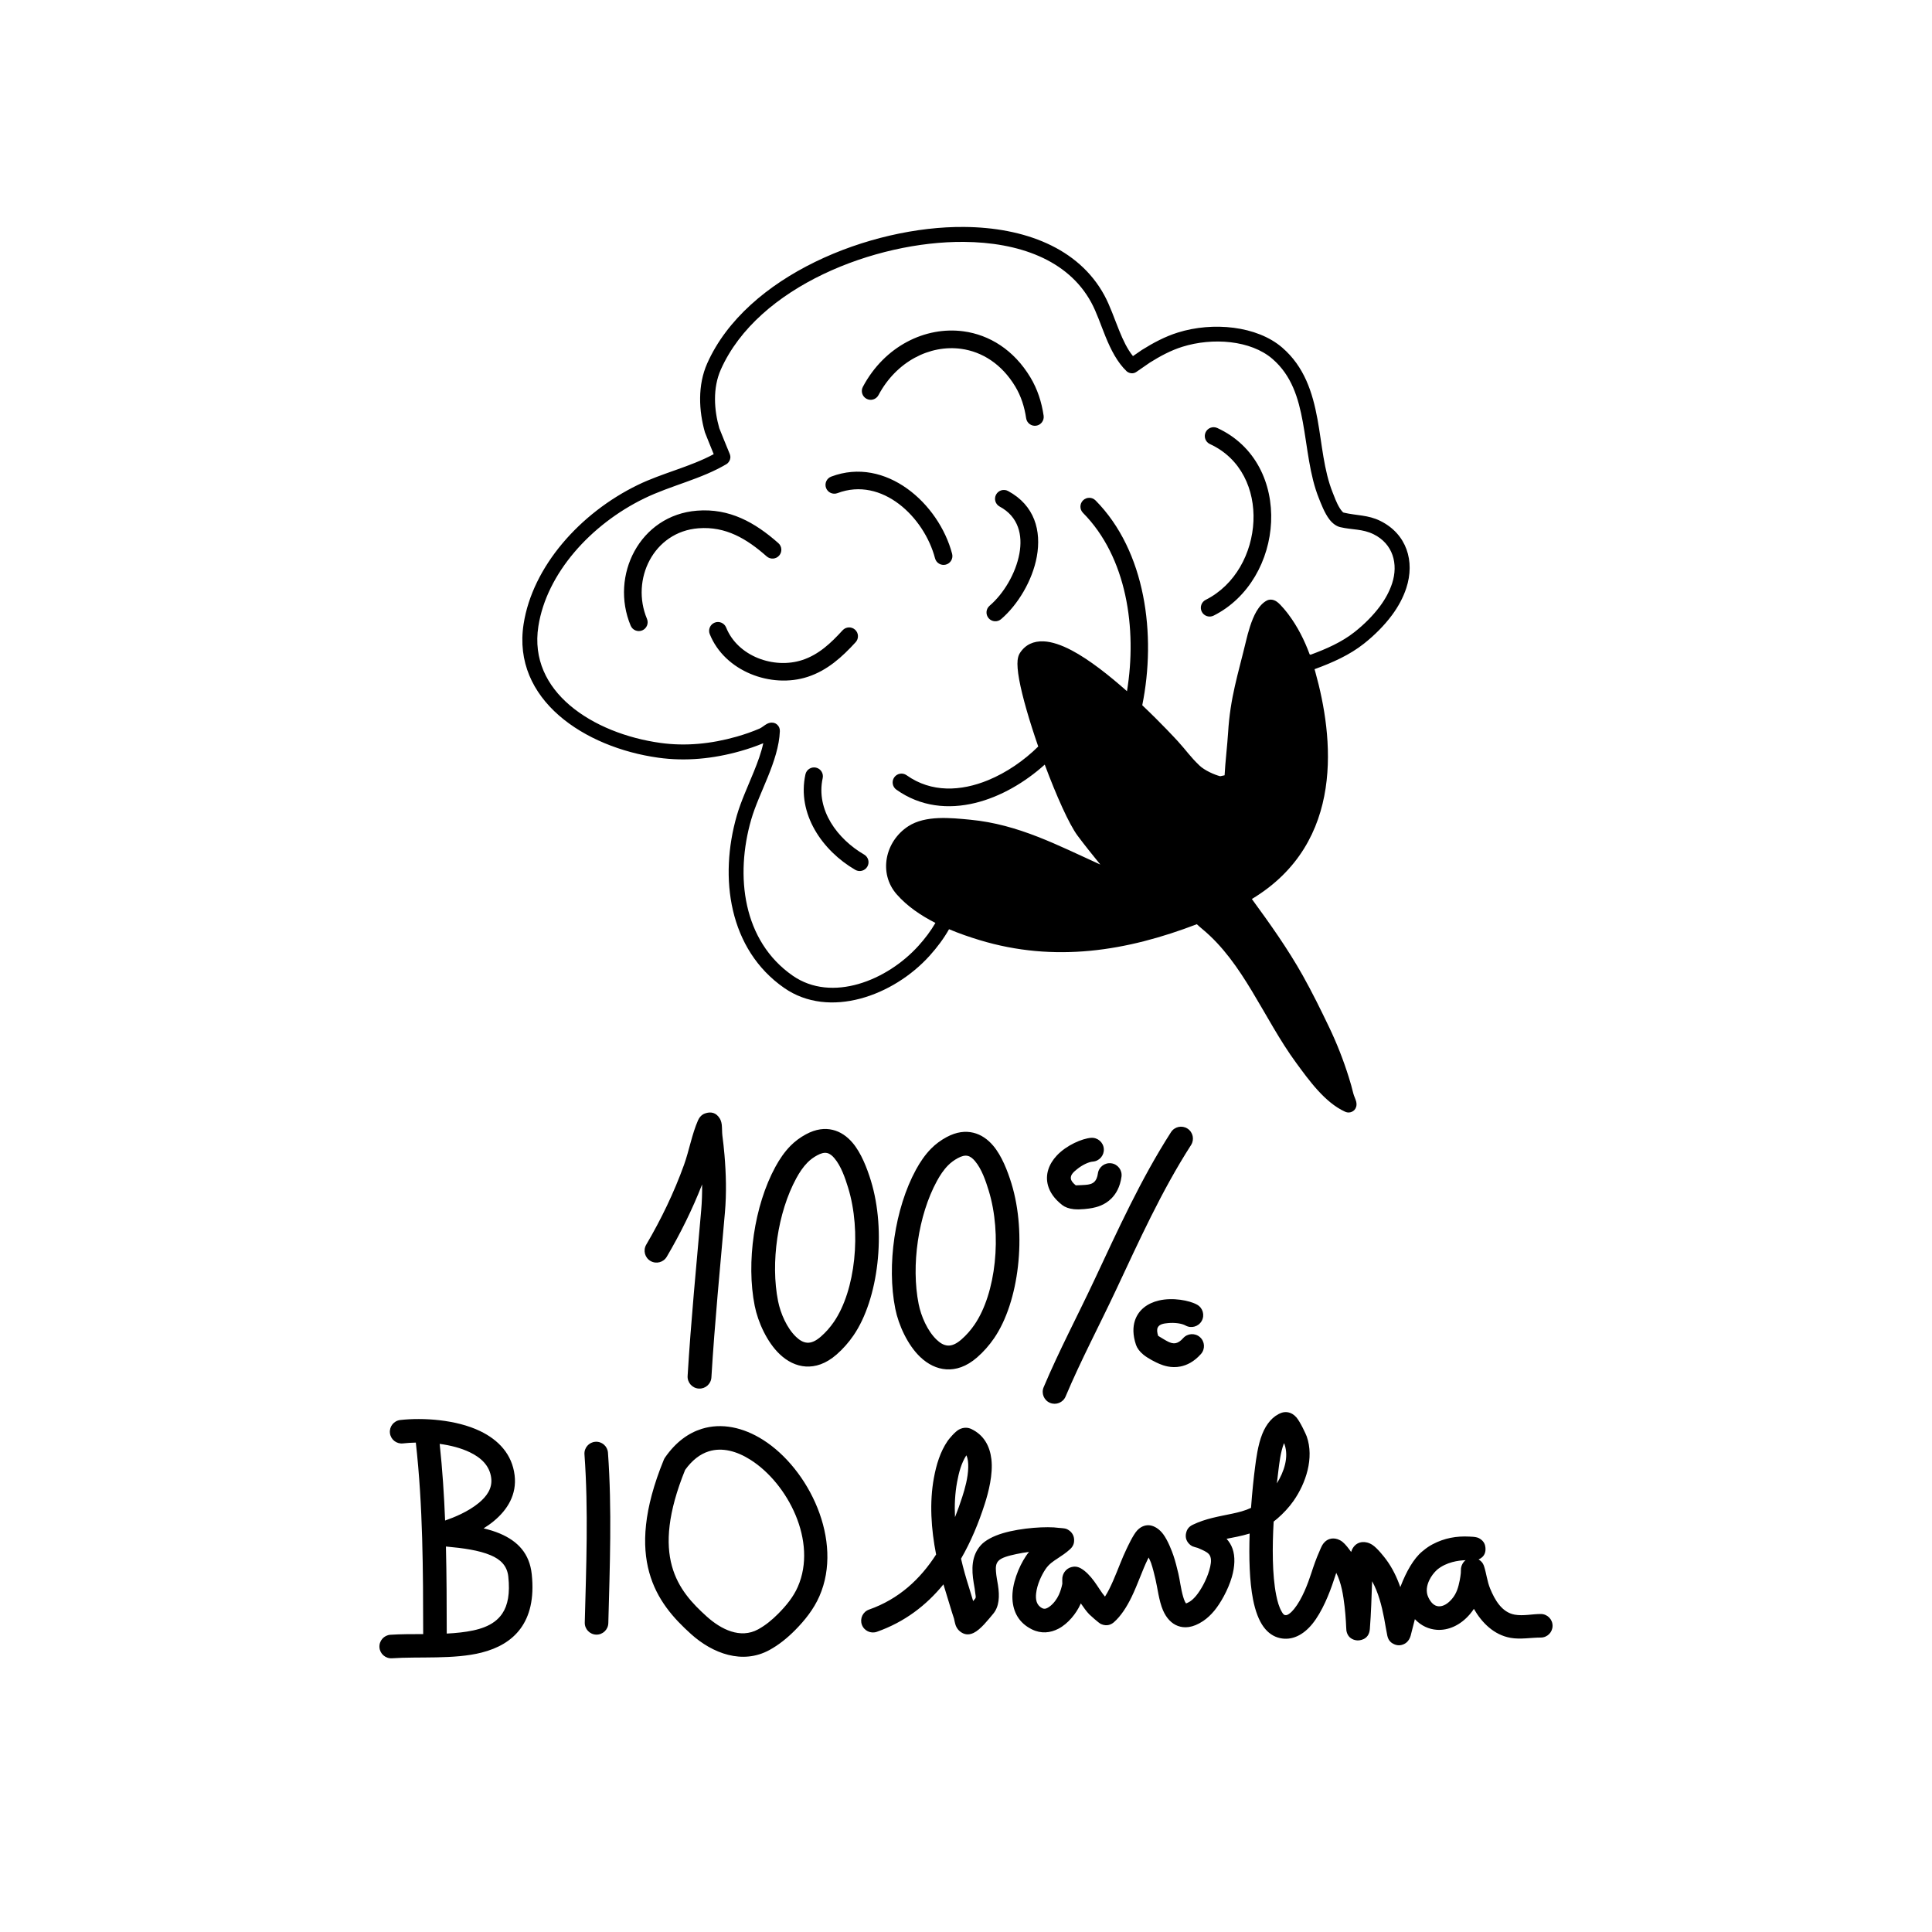 <?xml version="1.0" encoding="UTF-8" standalone="no"?> <svg xmlns="http://www.w3.org/2000/svg" xmlns:xlink="http://www.w3.org/1999/xlink" xmlns:serif="http://www.serif.com/" width="100%" height="100%" viewBox="0 0 300 300" version="1.1" xml:space="preserve" style="fill-rule:evenodd;clip-rule:evenodd;stroke-linejoin:round;stroke-miterlimit:2;"> <path d="M64.569,224.004C65.68,233.906 65.698,243.795 65.712,253.741C63.92,253.749 62.177,253.739 60.62,253.846C59.613,253.916 58.852,254.79 58.921,255.797C58.991,256.804 59.865,257.566 60.872,257.496C65.045,257.208 70.524,257.696 74.781,256.613C77.297,255.973 79.42,254.808 80.839,252.865C82.223,250.97 82.982,248.284 82.567,244.423C82.227,241.258 80.44,239.322 77.62,238.128C76.86,237.806 76.012,237.543 75.093,237.325C75.644,236.982 76.183,236.603 76.685,236.187C78.807,234.432 80.272,232.062 79.909,229.075C79.515,225.824 77.426,223.599 74.547,222.215C70.797,220.413 65.648,220.109 62.163,220.496C61.159,220.608 60.435,221.513 60.547,222.516C60.658,223.52 61.563,224.244 62.567,224.133C63.18,224.064 63.856,224.019 64.569,224.004ZM103.262,226.329C103.187,226.438 103.124,226.554 103.073,226.677C99.889,234.456 99.661,239.979 100.806,244.142C101.978,248.403 104.604,251.31 107.317,253.749C110.65,256.744 115.285,258.507 119.481,256.213C120.942,255.414 122.25,254.349 123.426,253.167C124.958,251.626 126.351,249.883 127.234,247.868C131.022,239.228 125.595,228.08 118.478,223.576C115.405,221.632 112.046,220.911 108.968,221.871C106.903,222.516 104.93,223.918 103.262,226.329ZM194.258,234.142C193.321,234.586 192.346,234.826 191.36,235.036C189.328,235.469 187.246,235.779 185.202,236.767C184.442,237.134 184.264,237.684 184.184,238.013C184.043,238.593 184.128,239.195 184.655,239.738C184.769,239.855 184.924,239.986 185.137,240.098C185.264,240.165 185.802,240.31 185.988,240.359C186.219,240.453 186.448,240.554 186.673,240.662C187.182,240.906 187.742,241.155 187.937,241.702C188.152,242.304 187.996,243.072 187.769,243.853C187.325,245.378 186.445,246.93 185.731,247.788C185.455,248.119 185.142,248.435 184.783,248.675C184.577,248.813 184.309,248.928 184.168,248.983C184.116,248.91 184.049,248.808 184.011,248.73C183.892,248.487 183.796,248.21 183.712,247.919C183.355,246.688 183.195,245.253 182.974,244.337C182.742,243.38 182.513,242.424 182.192,241.491C181.972,240.854 181.362,239.226 180.63,238.238C180.022,237.419 179.267,236.964 178.591,236.859C178.042,236.774 177.272,236.907 176.593,237.631C175.93,238.338 175.069,240.243 174.925,240.533C174.252,241.895 173.612,243.71 172.853,245.443C172.467,246.323 172.059,247.186 171.58,247.92C171.023,247.274 170.491,246.344 169.908,245.55C169.272,244.684 168.571,243.953 167.837,243.536C167.232,243.191 166.726,243.238 166.345,243.345C165.941,243.46 165.588,243.691 165.316,244.072C165.167,244.281 165.019,244.578 164.962,244.971C164.932,245.175 164.951,245.75 164.958,245.928C164.84,246.515 164.668,247.087 164.421,247.633C164.134,248.266 163.623,248.995 162.983,249.464C162.643,249.713 162.257,249.928 161.85,249.726C160.918,249.264 160.787,248.344 160.886,247.431C161.036,246.05 161.709,244.613 162.343,243.665C162.885,242.853 163.562,242.428 164.231,241.988C164.883,241.559 165.539,241.129 166.163,240.557C166.744,240.027 166.799,239.479 166.79,239.109C166.776,238.594 166.584,238.111 166.115,237.722C165.964,237.597 165.759,237.465 165.484,237.375C165.289,237.31 164.525,237.255 164.403,237.247C162.631,236.988 158.612,237.219 155.728,238.075C154.211,238.525 152.991,239.185 152.321,239.919C150.826,241.556 150.85,243.707 151.196,245.797C151.291,246.366 151.4,246.924 151.448,247.443C151.476,247.747 151.59,248.034 151.423,248.232C151.325,248.349 151.221,248.478 151.111,248.616C150.896,247.903 150.688,247.188 150.462,246.479C150.004,245.047 149.581,243.556 149.23,242.033C150.755,239.396 151.955,236.509 152.913,233.527C153.486,231.742 154.219,228.928 153.942,226.58C153.703,224.55 152.78,222.834 150.842,221.903C150.32,221.653 149.648,221.591 148.926,221.968C148.275,222.308 147.325,223.488 147.154,223.737C145.99,225.431 145.39,227.461 145.019,229.461C144.307,233.308 144.581,237.417 145.359,241.383C142.904,245.206 139.576,248.306 134.943,249.935C133.991,250.27 133.49,251.315 133.825,252.268C134.16,253.22 135.205,253.721 136.157,253.386C140.474,251.868 143.846,249.271 146.496,246.019C146.651,246.55 146.811,247.075 146.977,247.593C147.376,248.84 147.717,250.105 148.141,251.343C148.158,251.43 148.311,252.196 148.432,252.476C148.599,252.863 148.836,253.142 149.074,253.33C149.641,253.779 150.323,253.969 151.183,253.557C152.273,253.035 153.442,251.514 154.222,250.588C155.146,249.49 155.248,247.899 154.96,246.115C154.853,245.451 154.708,244.751 154.657,244.065C154.611,243.463 154.593,242.856 155.023,242.385C155.512,241.85 156.621,241.575 157.826,241.313C158.461,241.175 159.129,241.064 159.787,240.981C159.619,241.182 159.458,241.398 159.301,241.632C158.194,243.289 157.079,246 157.212,248.331C157.323,250.269 158.177,251.988 160.224,253.003C161.655,253.713 163.076,253.571 164.351,252.91C165.851,252.133 167.123,250.533 167.753,249.143C167.779,249.086 167.804,249.029 167.829,248.971C168.273,249.619 168.711,250.234 169.155,250.688C169.249,250.785 170.599,252.019 170.965,252.182C171.937,252.613 172.624,252.2 172.978,251.888C174.057,250.935 174.954,249.541 175.709,247.985C176.67,246.008 177.411,243.76 178.205,242.154L178.362,241.85C178.533,242.206 178.679,242.526 178.733,242.684C179.017,243.507 179.213,244.353 179.418,245.199C179.72,246.446 179.951,248.571 180.591,250.049C181.117,251.264 181.921,252.119 182.916,252.48C183.884,252.831 185.178,252.812 186.817,251.716C187.465,251.283 188.045,250.727 188.542,250.129C189.498,248.981 190.688,246.914 191.282,244.876C191.745,243.281 191.821,241.701 191.383,240.473C191.175,239.889 190.857,239.384 190.462,238.945C191.019,238.833 191.574,238.731 192.123,238.614C192.771,238.476 193.413,238.321 194.045,238.125C193.922,241.781 194.013,245.536 194.573,248.373C194.928,250.176 195.489,251.648 196.218,252.634C196.906,253.566 197.757,254.139 198.732,254.359C200.601,254.779 202.364,253.9 203.783,252.155C205.307,250.281 206.462,247.364 207.086,245.446C207.22,245.036 207.354,244.63 207.495,244.228C208.296,245.836 208.577,247.68 208.788,249.451C208.882,250.236 208.942,251.025 208.992,251.814C209.015,252.165 209.046,253.078 209.069,253.205C209.32,254.605 210.526,254.71 210.791,254.722C210.913,254.727 212.568,254.754 212.709,252.962C212.903,250.489 212.973,248.011 213.062,245.533C214.035,247.295 214.547,249.312 214.926,251.275C215.102,252.183 215.231,253.102 215.425,254.006C215.609,254.863 216.155,255.161 216.447,255.297C216.934,255.525 217.461,255.559 218.025,255.286C218.158,255.221 218.763,254.937 219.039,254.018C219.146,253.66 219.365,252.676 219.702,251.423C220.686,252.472 221.89,252.99 223.113,253.076C224.853,253.198 226.754,252.407 228.254,250.639C228.481,250.372 228.683,250.1 228.863,249.823C230.105,251.984 231.97,253.859 234.552,254.323C236.08,254.598 237.713,254.28 239.256,254.279C240.265,254.278 241.084,253.457 241.083,252.448C241.082,251.438 240.261,250.619 239.252,250.62C237.922,250.622 236.516,250.959 235.199,250.722C233.199,250.363 232.108,248.418 231.394,246.69C230.928,245.562 230.817,244.374 230.451,243.23C230.25,242.604 229.905,242.37 229.768,242.27C229.709,242.227 229.65,242.188 229.591,242.154C230.604,241.707 230.716,240.907 230.656,240.307C230.622,239.966 230.51,239.366 229.788,238.926C229.756,238.907 229.529,238.742 229.062,238.67C228.937,238.651 228.621,238.614 228.169,238.601C226.172,238.497 224.303,238.819 222.45,239.796C221.959,240.055 221.488,240.375 221.046,240.745C220.979,240.797 220.912,240.85 220.846,240.905C219.509,242.005 218.358,244.064 217.508,246.272L217.441,246.451C216.904,244.915 216.194,243.446 215.221,242.14C214.924,241.742 213.88,240.4 213.121,239.899C212.547,239.519 211.984,239.418 211.55,239.456C211.067,239.498 210.494,239.709 210.076,240.371C209.987,240.512 209.886,240.723 209.802,240.989C209.459,240.501 208.905,239.767 208.464,239.422C207.957,239.026 207.44,238.894 207.041,238.892C206.675,238.89 206.205,238.983 205.759,239.388C205.631,239.504 205.461,239.695 205.308,239.961C205.141,240.249 204.934,240.775 204.888,240.877C204.381,242.001 203.989,243.142 203.607,244.313C203.095,245.889 202.196,248.307 200.945,249.846C200.697,250.151 200.438,250.418 200.156,250.607C199.962,250.739 199.762,250.84 199.536,250.789C199.283,250.733 199.15,250.476 198.988,250.195C198.618,249.55 198.362,248.678 198.162,247.666C197.545,244.538 197.549,240.228 197.773,236.27C197.973,236.119 198.17,235.959 198.366,235.788C199.288,234.985 200.139,234.083 200.843,233.081C202.78,230.323 204.089,226.398 202.906,223.045C202.797,222.737 201.896,220.761 201.289,220.073C200.476,219.151 199.528,219.186 198.982,219.384C197.653,219.868 196.637,221.089 196.004,222.674C195.313,224.404 195.05,226.57 194.89,227.795C194.681,229.399 194.438,231.644 194.258,234.142ZM90.756,225.834C91.383,234.511 91.027,243.258 90.802,251.948C90.776,252.957 91.574,253.798 92.583,253.824C93.592,253.85 94.433,253.052 94.459,252.043C94.688,243.234 95.041,234.367 94.405,225.57C94.332,224.563 93.455,223.805 92.448,223.878C91.441,223.951 90.683,224.827 90.756,225.834ZM69.244,240.142C69.354,244.642 69.364,249.146 69.37,253.661C70.091,253.624 70.805,253.569 71.502,253.489C74.194,253.177 76.651,252.536 77.984,250.565C78.872,249.253 79.207,247.398 78.929,244.814C78.747,243.115 77.708,242.138 76.194,241.498C74.365,240.723 71.954,240.388 69.244,240.142ZM106.384,228.25C107.477,226.726 108.718,225.782 110.058,225.364C112.159,224.708 114.425,225.341 116.521,226.668C122.327,230.341 126.973,239.352 123.883,246.399C123.182,248 122.048,249.363 120.831,250.587C119.903,251.52 118.88,252.372 117.727,253.003C114.952,254.519 111.966,253.008 109.762,251.028C107.53,249.021 105.298,246.678 104.334,243.172C103.351,239.6 103.694,234.893 106.382,228.254L106.384,228.25ZM227.579,242.265C226.475,242.299 224.605,242.549 223.171,243.73L223.161,243.738C222.667,244.188 222.245,244.743 221.952,245.347C221.545,246.185 221.377,247.133 221.775,247.998C222.17,248.855 222.707,249.38 223.369,249.426C224.101,249.478 224.834,249.015 225.465,248.271C226.191,247.417 226.45,246.47 226.666,245.393C226.741,245.02 226.795,244.644 226.835,244.266C226.853,244.096 226.841,243.686 226.858,243.553C226.884,243.345 226.935,243.19 226.975,243.089C227.128,242.697 227.345,242.438 227.579,242.265ZM68.272,224.205C68.699,228.172 68.958,232.137 69.116,236.106C70.441,235.648 72.655,234.774 74.353,233.369C75.523,232.4 76.477,231.163 76.277,229.516C76.042,227.575 74.681,226.338 72.962,225.512C71.558,224.837 69.917,224.425 68.272,224.205ZM150.053,225.984C149.259,227.222 148.882,228.694 148.617,230.128C148.288,231.902 148.2,233.738 148.292,235.586C148.707,234.545 149.085,233.482 149.429,232.409C149.81,231.222 150.321,229.473 150.347,227.837C150.357,227.172 150.316,226.508 150.053,225.984ZM199.378,224.092C198.825,225.511 198.648,227.271 198.518,228.268C198.439,228.87 198.355,229.567 198.271,230.338C199.374,228.551 200.165,226.273 199.456,224.262C199.446,224.234 199.418,224.174 199.378,224.092ZM181.832,175.802C177.137,183.119 173.591,190.97 169.905,198.818C167.308,204.348 164.43,209.778 162.056,215.41C161.659,216.351 162.101,217.437 163.042,217.833C163.983,218.23 165.069,217.788 165.465,216.847C167.82,211.261 170.678,205.876 173.254,200.391C176.871,192.69 180.339,184.98 184.946,177.8C185.498,176.941 185.248,175.796 184.388,175.244C183.529,174.693 182.384,174.943 181.832,175.802ZM109.023,183.919C109.038,185.252 108.997,186.584 108.882,187.914C108.136,196.486 107.291,205.07 106.773,213.66C106.712,214.679 107.489,215.557 108.508,215.618C109.528,215.68 110.405,214.902 110.466,213.883C110.982,205.325 111.825,196.774 112.568,188.234C112.826,185.266 112.745,182.285 112.496,179.318C112.411,178.305 112.295,177.292 112.165,176.284C112.116,175.904 112.126,175.057 112.075,174.641C112.019,174.177 111.871,173.853 111.773,173.691C111.193,172.725 110.377,172.631 109.638,172.843C109.362,172.923 108.763,173.114 108.381,173.983C107.442,176.124 107.011,178.66 106.214,180.877C104.663,185.189 102.665,189.323 100.347,193.271C99.83,194.151 100.124,195.286 101.005,195.803C101.885,196.32 103.02,196.025 103.537,195.145C105.649,191.549 107.505,187.805 109.023,183.919ZM157.056,183.766C156.464,181.841 155.555,179.472 154.218,177.898C153.357,176.884 152.321,176.171 151.129,175.887C149.936,175.603 148.552,175.723 146.967,176.581C146.093,177.054 145.282,177.648 144.583,178.356C143.642,179.309 142.877,180.442 142.237,181.614C138.942,187.656 137.67,196.478 139.02,203.222C139.527,205.754 140.935,208.85 142.891,210.712C144.073,211.837 145.454,212.536 146.943,212.63C148.414,212.722 150.046,212.244 151.733,210.769C152.733,209.896 153.603,208.905 154.355,207.811C158.232,202.172 159.478,191.645 157.056,183.766ZM179.834,207.426C179.665,206.868 179.618,206.442 179.785,206.117C180.057,205.587 180.749,205.508 181.399,205.446C182.428,205.349 183.527,205.509 184.077,205.819C184.966,206.321 186.096,206.007 186.598,205.118C187.099,204.229 186.785,203.099 185.896,202.597C184.695,201.919 182.085,201.437 179.947,201.942C178.185,202.358 176.769,203.388 176.223,205.08C175.914,206.038 175.876,207.27 176.396,208.824C176.557,209.307 176.946,209.865 177.541,210.349C178.326,210.988 179.529,211.572 180.028,211.78C180.609,212.022 181.838,212.489 183.321,212.185C184.292,211.985 185.399,211.469 186.486,210.245C187.164,209.481 187.094,208.311 186.33,207.633C185.567,206.955 184.397,207.025 183.719,207.789C183.315,208.243 182.937,208.486 182.577,208.56C182.065,208.665 181.649,208.447 181.448,208.364C181.153,208.241 180.09,207.586 179.834,207.426ZM135.228,183.324C134.636,181.399 133.727,179.03 132.39,177.456C131.529,176.443 130.493,175.729 129.301,175.445C128.109,175.161 126.724,175.281 125.14,176.139C124.265,176.612 123.454,177.206 122.755,177.914C121.815,178.867 121.049,180 120.41,181.172C117.115,187.214 115.842,196.036 117.193,202.78C117.7,205.312 119.107,208.408 121.063,210.27C122.245,211.396 123.626,212.095 125.115,212.188C126.586,212.28 128.218,211.802 129.906,210.328C130.906,209.454 131.776,208.463 132.528,207.369C136.404,201.73 137.651,191.203 135.228,183.325L135.228,183.324ZM153.519,184.854C155.62,191.685 154.667,200.826 151.306,205.715C150.73,206.553 150.065,207.313 149.299,207.983C148.534,208.651 147.841,208.979 147.174,208.937C146.525,208.896 145.957,208.522 145.442,208.032C144.003,206.662 143.021,204.358 142.648,202.496C141.454,196.531 142.572,188.728 145.486,183.385C145.961,182.514 146.517,181.663 147.217,180.955C147.659,180.506 148.175,180.134 148.729,179.834C149.323,179.513 149.825,179.38 150.272,179.486C150.72,179.593 151.074,179.913 151.398,180.293C152.43,181.508 153.063,183.368 153.519,184.854ZM131.692,184.412C133.792,191.243 132.839,200.384 129.479,205.273C128.902,206.111 128.238,206.872 127.471,207.541C126.706,208.21 126.013,208.537 125.346,208.495C124.697,208.454 124.129,208.081 123.614,207.59C122.175,206.221 121.194,203.916 120.821,202.054C119.626,196.09 120.744,188.287 123.658,182.944C124.133,182.073 124.69,181.222 125.389,180.513C125.831,180.064 126.348,179.692 126.901,179.393C127.495,179.071 127.997,178.938 128.444,179.045C128.892,179.151 129.247,179.471 129.57,179.852C130.602,181.066 131.235,182.926 131.692,184.412L131.692,184.412ZM167.044,184.06C166.594,183.688 166.319,183.359 166.279,182.996C166.212,182.404 166.744,181.955 167.252,181.544C168.055,180.893 169.059,180.418 169.689,180.373C170.707,180.299 171.474,179.412 171.4,178.393C171.326,177.375 170.439,176.608 169.421,176.682C168.046,176.782 165.605,177.824 164.103,179.429C162.866,180.75 162.256,182.392 162.738,184.103C163.011,185.072 163.66,186.119 164.953,187.126C165.356,187.439 165.989,187.689 166.752,187.763C167.759,187.861 169.084,187.682 169.614,187.578C170.233,187.458 171.515,187.167 172.582,186.093C173.28,185.39 173.916,184.347 174.144,182.726C174.286,181.715 173.581,180.779 172.57,180.637C171.558,180.495 170.622,181.2 170.48,182.211C170.396,182.813 170.215,183.225 169.956,183.486C169.588,183.857 169.121,183.905 168.907,183.947C168.593,184.008 167.345,184.05 167.044,184.06ZM147.367,144.288C148.947,144.955 150.555,145.506 152.084,145.97C163.814,149.531 175.005,147.668 185.844,143.511C186.111,143.765 186.407,144.024 186.734,144.294C189.914,146.933 192.255,150.344 194.406,153.904C196.677,157.664 198.738,161.593 201.267,165.036C203.236,167.716 205.703,171.181 208.838,172.614C209.326,172.838 209.685,172.739 209.918,172.635C210.225,172.496 210.466,172.257 210.583,171.876C210.638,171.701 210.673,171.421 210.593,171.076C210.514,170.734 210.224,170.127 210.149,169.812C209.945,168.957 209.702,168.112 209.439,167.273C208.606,164.613 207.586,162.005 206.38,159.491C205.084,156.789 203.751,154.077 202.284,151.462C199.96,147.321 197.191,143.428 194.389,139.598C209.006,130.79 207.025,114.303 204.247,104.352C204.21,104.22 204.172,104.088 204.134,103.956L204.136,103.9C204.172,103.89 204.207,103.879 204.242,103.867C206.921,102.884 209.569,101.708 211.791,99.947C213.427,98.651 214.939,97.146 216.143,95.523C217.115,94.213 217.883,92.798 218.368,91.32C219.737,87.147 218.431,82.915 214.329,80.884C212.419,79.938 210.654,80.074 208.644,79.598C208.547,79.575 208.479,79.481 208.396,79.391C208.27,79.254 208.154,79.091 208.044,78.916C207.526,78.091 207.157,77.028 206.952,76.519C205.544,73.029 205.288,68.966 204.58,65.101C203.81,60.897 202.521,56.926 199.099,53.972C195.191,50.599 188.34,49.927 182.886,51.639C180.898,52.263 179.077,53.237 177.325,54.332C177.235,54.388 176.522,54.881 175.926,55.295C175.032,54.192 174.395,52.813 173.817,51.397C173.031,49.471 172.364,47.47 171.48,45.846C167.463,38.46 159.021,35.315 149.696,35.24C135.122,35.123 115.923,42.766 109.826,56.402C108.292,59.834 108.517,63.812 109.457,67.121C109.494,67.251 110.321,69.285 110.824,70.524C107.118,72.516 102.813,73.465 99.03,75.305C90.046,79.675 82.69,87.979 81.304,96.906C79.479,108.649 90.775,116.065 102.22,117.656C106.46,118.245 110.738,117.833 115.01,116.621C116.201,116.283 117.375,115.882 118.52,115.408C118.209,116.856 117.66,118.336 117.06,119.815C116.118,122.136 115.045,124.449 114.417,126.622C111.623,136.297 113.173,147.43 121.765,153.405C128.759,158.269 138.734,154.646 144.358,148.399C145.519,147.109 146.542,145.747 147.367,144.288ZM177.37,109.51C180.335,112.318 182.56,114.733 182.911,115.118C184.282,116.625 184.784,117.46 186.254,118.871C187.047,119.633 188.58,120.305 189.468,120.533C189.695,120.477 189.925,120.429 190.156,120.387C190.25,118.446 190.582,115.662 190.698,113.766C191.035,108.26 192.227,104.79 193.511,99.418C193.764,98.361 194.291,96.321 195.111,94.92C195.565,94.144 196.124,93.551 196.727,93.246C197.078,93.069 197.638,93.009 198.241,93.413C198.9,93.856 199.968,95.267 200.071,95.405C201.492,97.303 202.551,99.405 203.365,101.612C203.414,101.627 203.461,101.644 203.507,101.665C205.934,100.772 208.338,99.724 210.351,98.129C211.826,96.959 213.193,95.605 214.28,94.141C215.1,93.035 215.755,91.844 216.164,90.597C217.161,87.556 216.288,84.443 213.3,82.963C211.56,82.101 209.939,82.289 208.109,81.855C207.509,81.713 206.927,81.292 206.44,80.667C205.66,79.666 205.084,78.089 204.8,77.387C203.336,73.757 203.034,69.539 202.298,65.518C201.624,61.836 200.581,58.316 197.583,55.728C194.213,52.819 188.284,52.376 183.581,53.852C181.782,54.417 180.14,55.308 178.555,56.299C178.419,56.384 176.799,57.511 176.476,57.736C175.672,58.295 174.957,57.662 174.957,57.662C173.491,56.264 172.503,54.316 171.669,52.274C170.917,50.429 170.289,48.509 169.443,46.954C165.814,40.284 158.1,37.628 149.678,37.56C135.92,37.449 117.699,44.477 111.944,57.349C110.636,60.274 110.887,63.667 111.689,66.488C111.734,66.647 113.052,69.842 113.31,70.482C113.695,71.437 112.884,72.02 112.877,72.024C108.933,74.396 104.185,75.377 100.045,77.391C91.751,81.425 84.876,89.021 83.596,97.262C82.802,102.37 84.925,106.487 88.467,109.509C92.157,112.656 97.355,114.638 102.539,115.358C106.464,115.904 110.422,115.512 114.377,114.389C115.593,114.044 116.79,113.629 117.953,113.13C118.264,112.997 118.771,112.567 119.094,112.402C119.381,112.256 119.638,112.207 119.82,112.205C120.265,112.2 120.588,112.384 120.819,112.675C120.967,112.861 121.11,113.133 121.095,113.546C121.007,115.846 120.188,118.274 119.209,120.687C118.299,122.931 117.252,125.164 116.645,127.266C114.123,136.002 115.331,146.106 123.089,151.501C129.161,155.723 137.751,152.271 142.634,146.847C143.636,145.734 144.527,144.563 145.253,143.311C142.962,142.149 140.837,140.699 139.231,138.86C136.37,135.586 137.435,130.64 141.031,128.303C143.709,126.562 147.66,126.999 150.661,127.285C158.172,128.001 164.297,131.285 170.859,134.248C169.661,132.767 168.456,131.283 167.321,129.756C166.003,127.981 164.023,123.546 162.227,118.727C159.175,121.476 155.368,123.722 151.439,124.679C147.257,125.698 142.943,125.284 139.185,122.615C138.568,122.176 138.423,121.319 138.862,120.702C139.3,120.084 140.157,119.939 140.775,120.378C144.637,123.122 149.226,122.869 153.409,121.156C156.31,119.968 159.027,118.079 161.217,115.918C159.867,112.029 158.737,108.175 158.253,105.505C158.02,104.219 157.939,103.181 158.015,102.5C158.069,102.017 158.206,101.652 158.371,101.399C159.231,100.08 160.497,99.526 162.055,99.59C163.318,99.642 164.815,100.147 166.417,100.992C169.143,102.431 172.231,104.873 174.996,107.33C176.592,97.624 174.964,86.508 168.165,79.636C167.632,79.098 167.637,78.228 168.175,77.696C168.714,77.163 169.583,77.168 170.116,77.706C177.912,85.587 179.574,98.602 177.37,109.51ZM134.182,132.696C130.06,130.301 126.662,125.792 127.748,120.828C127.909,120.088 127.44,119.356 126.7,119.194C125.961,119.033 125.229,119.502 125.067,120.241C123.722,126.391 127.697,132.101 132.804,135.068C133.459,135.449 134.299,135.226 134.679,134.571C135.06,133.917 134.837,133.076 134.182,132.696ZM130.84,97.87C129.048,99.83 127.154,101.645 124.576,102.489C120.181,103.927 114.557,101.925 112.756,97.443C112.474,96.741 111.674,96.4 110.972,96.682C110.269,96.964 109.928,97.764 110.21,98.467C112.536,104.255 119.753,106.954 125.43,105.096C128.468,104.102 130.752,102.032 132.865,99.721C133.376,99.163 133.338,98.294 132.779,97.783C132.22,97.272 131.351,97.311 130.84,97.87ZM120.865,84.338C117.214,81.11 113.279,78.902 108.237,79.296C99.345,79.991 94.679,89.38 97.929,97.151C98.221,97.85 99.025,98.18 99.724,97.888C100.423,97.596 100.753,96.791 100.46,96.093C97.911,89.996 101.475,82.576 108.451,82.031C112.7,81.699 115.97,83.673 119.048,86.394C119.615,86.895 120.483,86.842 120.984,86.274C121.486,85.707 121.432,84.839 120.865,84.338ZM155.446,96.144C158.024,93.943 160.315,90.174 160.995,86.435C161.724,82.422 160.667,78.47 156.529,76.243C155.862,75.884 155.03,76.134 154.671,76.801C154.312,77.467 154.562,78.3 155.228,78.659C158.168,80.241 158.813,83.094 158.295,85.944C157.727,89.068 155.818,92.219 153.664,94.058C153.088,94.549 153.02,95.416 153.512,95.992C154.003,96.568 154.87,96.636 155.446,96.144ZM187.878,68.954C192.753,71.196 194.852,76.071 194.634,80.936C194.414,85.864 191.836,90.823 187.22,93.143C186.544,93.483 186.27,94.308 186.61,94.985C186.95,95.661 187.776,95.934 188.452,95.594C193.965,92.824 197.112,86.943 197.376,81.059C197.642,75.111 194.984,69.201 189.024,66.461C188.336,66.145 187.521,66.447 187.204,67.135C186.888,67.823 187.19,68.638 187.878,68.954ZM147.845,85.999C145.797,78.182 137.539,70.81 129.07,74.007C128.361,74.274 128.003,75.067 128.271,75.775C128.538,76.483 129.331,76.841 130.039,76.574C136.966,73.959 143.516,80.301 145.191,86.694C145.383,87.427 146.134,87.866 146.866,87.674C147.599,87.482 148.037,86.731 147.845,85.999ZM162.054,64.545C161.743,62.441 161.106,60.441 160.006,58.61C157.408,54.286 153.6,51.993 149.625,51.45C143.702,50.64 137.344,53.746 133.986,60.069C133.63,60.737 133.885,61.569 134.554,61.924C135.222,62.279 136.054,62.025 136.409,61.356C139.177,56.144 144.371,53.501 149.253,54.168C152.481,54.609 155.544,56.513 157.654,60.024C158.566,61.541 159.082,63.202 159.339,64.945C159.45,65.694 160.148,66.213 160.897,66.102C161.646,65.992 162.164,65.294 162.054,64.545Z"></path> </svg> 